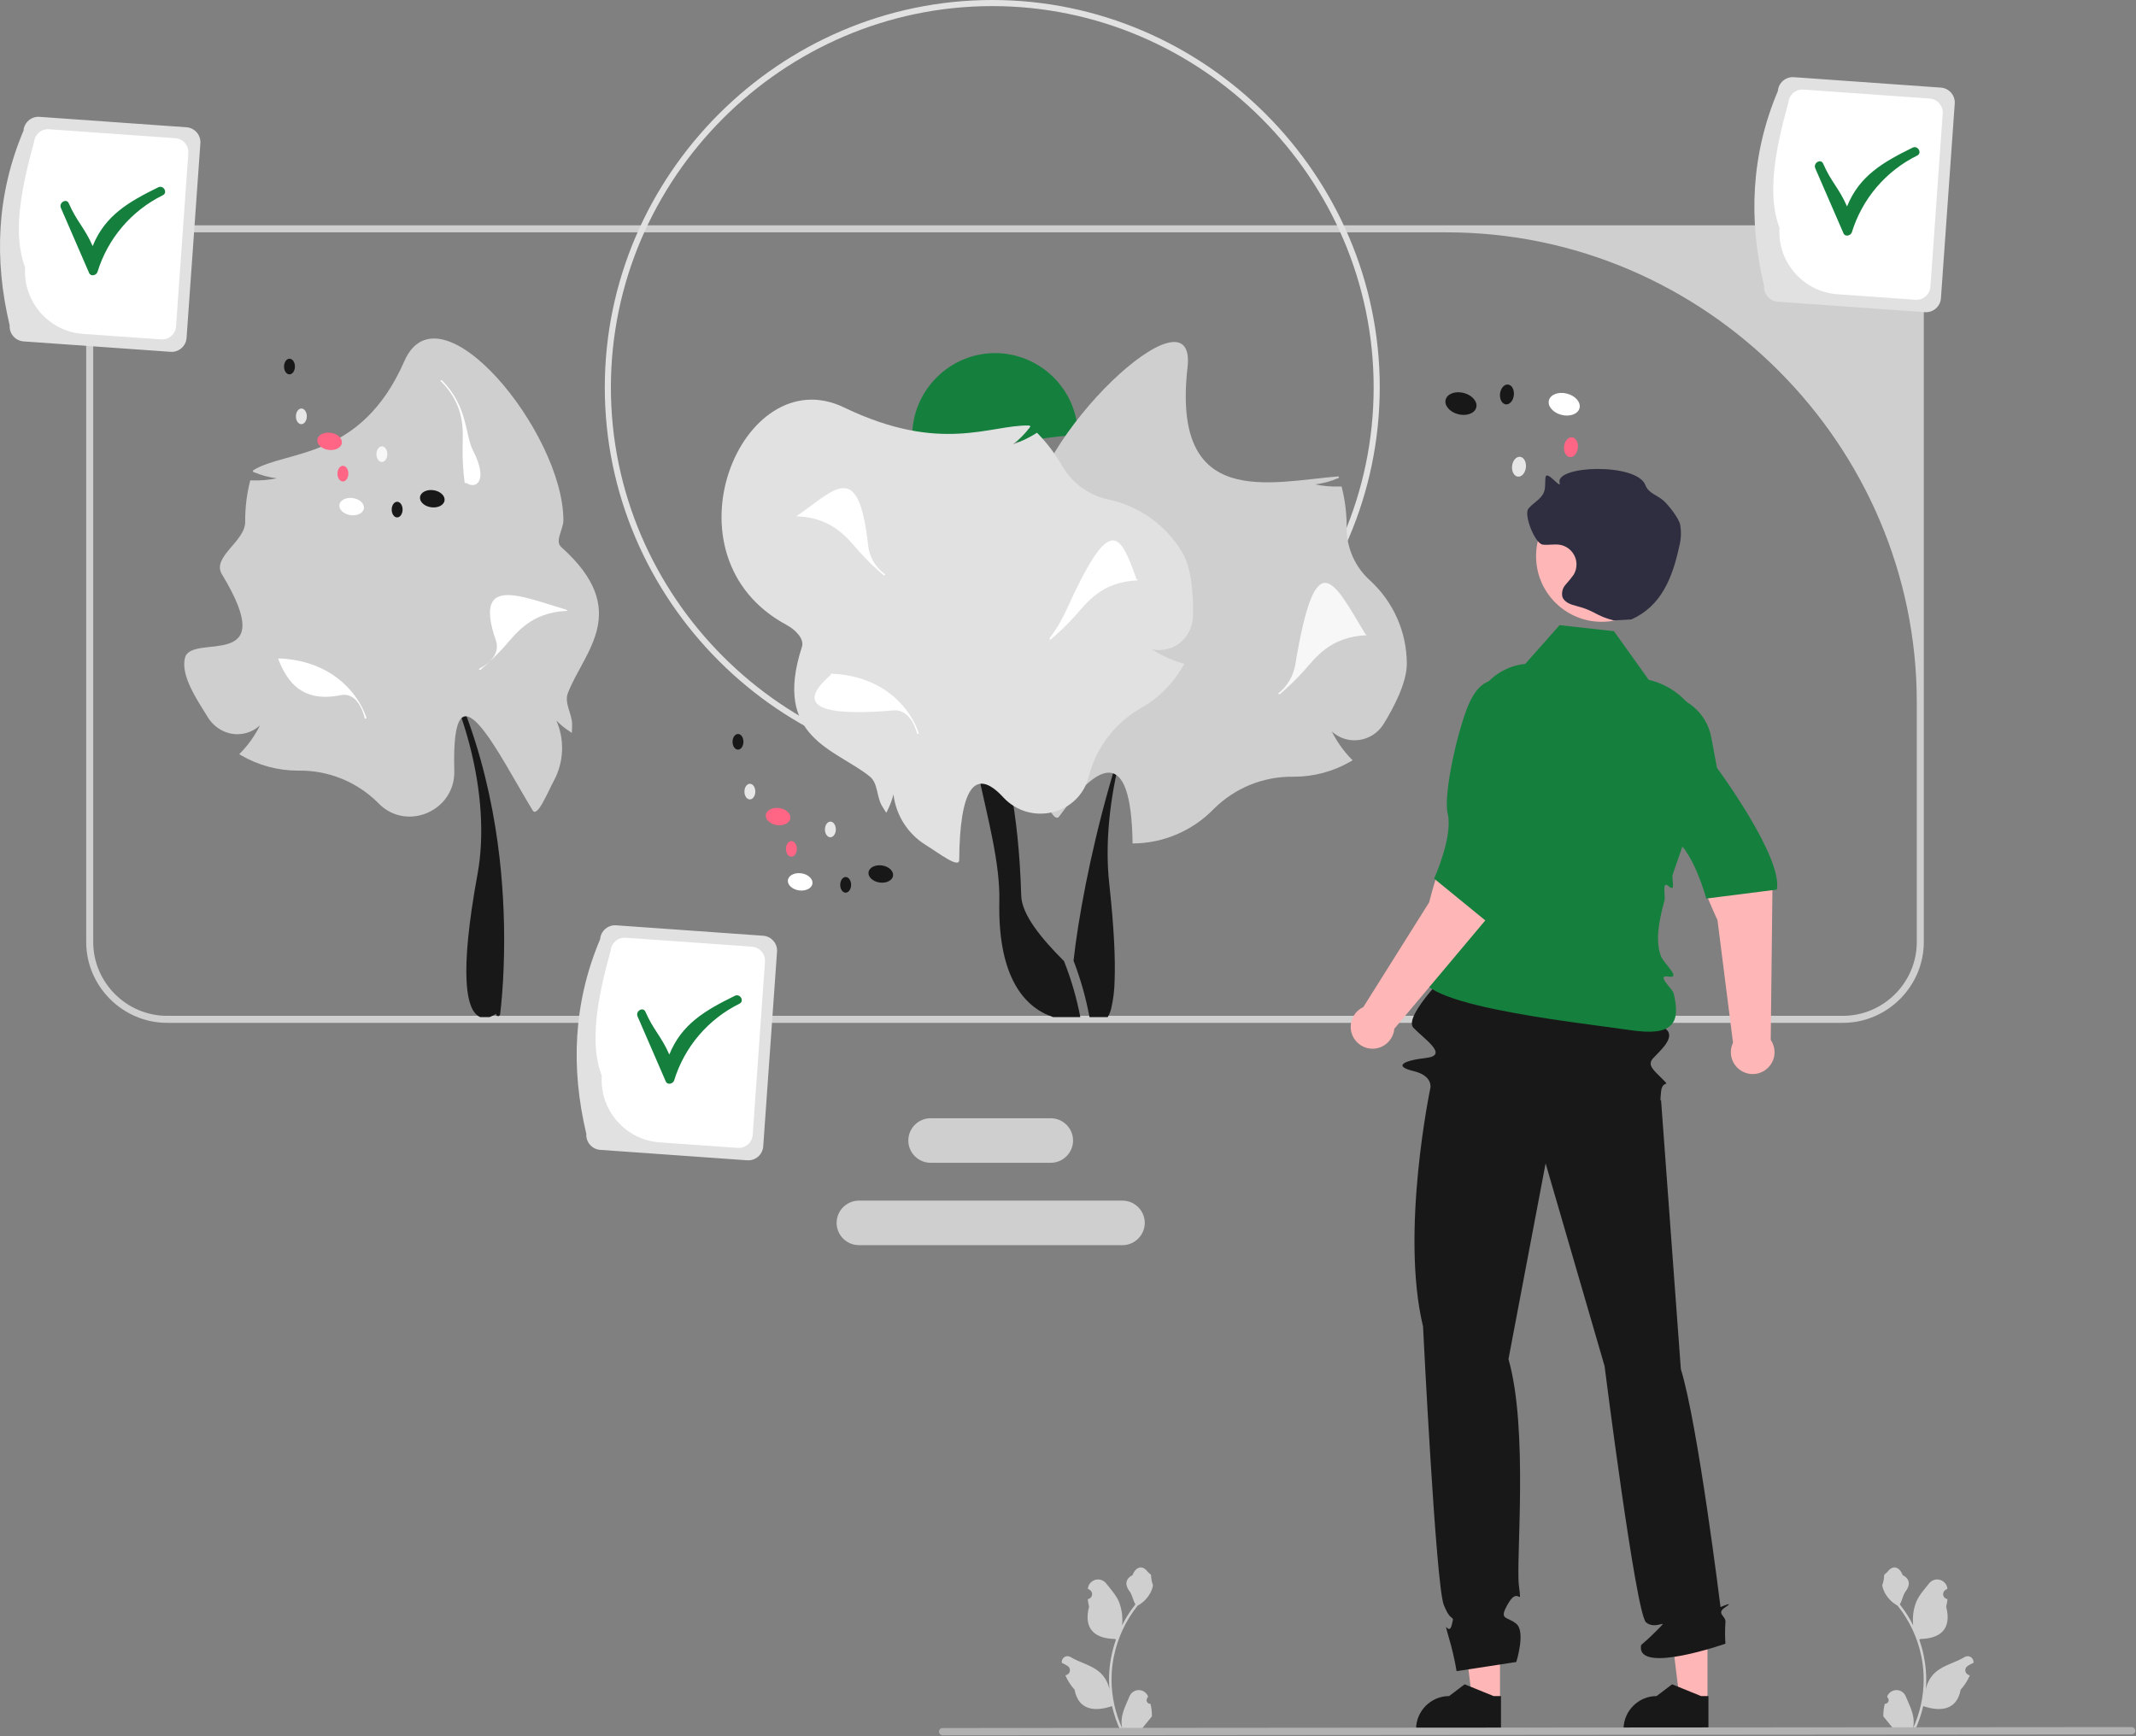 <?xml version="1.0" encoding="UTF-8" standalone="no"?><!DOCTYPE svg PUBLIC "-//W3C//DTD SVG 1.1//EN" "http://www.w3.org/Graphics/SVG/1.1/DTD/svg11.dtd"><svg width="100%" height="100%" viewBox="0 0 2917 2371" version="1.1" xmlns="http://www.w3.org/2000/svg" xmlns:xlink="http://www.w3.org/1999/xlink" xml:space="preserve" xmlns:serif="http://www.serif.com/" style="fill-rule:evenodd;clip-rule:evenodd;stroke-linejoin:round;stroke-miterlimit:2;"><rect x="0" y="0" width="2917" height="2371" fill="#808080" stroke="none"/><rect id="Artboard1" x="0" y="0" width="2916.07" height="2369.97" style="fill:none;"/><clipPath id="_clip1"><rect id="Artboard11" serif:id="Artboard1" x="0" y="0" width="2916.07" height="2369.97"/></clipPath><g clip-path="url(#_clip1)"><g><path d="M2516.87,1396.94l-2288.79,-0c-60.517,-0.068 -110.293,-49.845 -110.361,-110.361l-0,-868.491c0.069,-60.516 49.845,-110.292 110.361,-110.361l2288.79,-0c60.516,0.069 110.292,49.845 110.361,110.361l-0,868.491c-0.069,60.516 -49.845,110.292 -110.361,110.361Zm-2288.79,-1079.62c-55.278,0 -100.765,45.487 -100.765,100.765l0,868.491c0,55.278 45.487,100.764 100.764,100.764l2288.79,0c55.278,0 100.764,-45.486 100.764,-100.764l0,-327.468c-0,-352.074 -289.713,-641.788 -641.787,-641.788l-1747.76,0Z" style="fill:#cfcfcf;fill-rule:nonzero;"/><path d="M1453.04,1312.64c-29.698,-29.748 -57.706,-62.802 -58.442,-89.556c-6.625,-235.375 -75.291,-292.167 -71.541,-383.333c0.137,-1.497 -0.93,-2.86 -2.417,-3.084c-0.042,0 -0.042,0 -0.083,-0.041c-1.492,-0.128 -2.833,0.971 -3,2.458c-18.709,150.75 49.416,289.167 47.166,391.708c-1.083,49.417 6.625,84.084 18.667,108.334c14.542,29.416 35.458,43.5 54.833,50l37.067,-0c-4.973,-26.144 -12.423,-51.755 -22.25,-76.486Z" style="fill:#181818;fill-rule:nonzero;"/><path d="M1625.89,828.546c-0,0 -0,-0 -0,-0c-0,-0.023 -0.019,-0.041 -0.041,-0.041c-0,-0 -0,-0 -0.001,-0c-0.474,-0.359 -1.052,-0.553 -1.647,-0.553c-0.86,0 -1.671,0.406 -2.186,1.094c-89.781,117.812 -144.381,375.574 -155.938,483.047c9.6,24.958 16.889,50.746 21.775,77.037l24.913,-0c2.244,-3.838 3.888,-7.998 4.875,-12.333c2.823,-12.362 4.332,-24.988 4.5,-37.667c1.125,-28.417 -0.583,-70.75 -7.417,-133.333c-11.041,-101.25 20.417,-253.625 111.709,-373.375c0.909,-1.213 0.665,-2.959 -0.542,-3.876Zm-136.25,555.834c0.16,0.341 0.259,0.708 0.292,1.083c-0.375,-0.541 -0.459,-0.875 -0.292,-1.083l-0,-0Z" style="fill:#181818;fill-rule:nonzero;"/><path d="M686.971,1339.12c-1.623,28.792 -4,45.917 -4.041,46.291c-0.199,1.359 -1.377,2.376 -2.75,2.376c-0.14,0.004 -0.281,-0.01 -0.417,-0.042c-1.494,-0.223 -2.544,-1.629 -2.334,-3.125c-2.781,1.852 -5.774,3.363 -8.915,4.5l-12.583,0c-8.71,-3.458 -17.125,-15.875 -18.793,-50c-1.457,-29.583 2.167,-75.417 15.084,-145.833c18.375,-100.167 -13.501,-249.459 -104.792,-369.208c-0.906,-1.214 -0.663,-2.957 0.542,-3.876c0.482,-0.379 1.078,-0.585 1.692,-0.585c0.84,0 1.634,0.386 2.153,1.046l0.03,0.04c92.082,120.833 122.791,267.916 132.375,370.083c4.572,49.309 5.49,98.889 2.749,148.333Z" style="fill:#181818;fill-rule:nonzero;"/><path d="M1435.05,1588.06l-164.189,0c-0.012,0 -0.024,0 -0.036,0c-16.68,0 -30.405,-13.725 -30.405,-30.405c-0,-16.68 13.725,-30.406 30.405,-30.406c0.012,0 0.024,0 0.036,0l164.189,0c16.666,0.02 30.37,13.739 30.37,30.406c-0,16.666 -13.704,30.386 -30.37,30.405Z" style="fill:#cfcfcf;fill-rule:nonzero;"/><path d="M1532.97,1700.56l-360.022,0c-0.012,0 -0.024,0 -0.036,0c-16.68,0 -30.405,-13.725 -30.405,-30.405c-0,-16.68 13.725,-30.406 30.405,-30.406c0.012,0 0.024,0 0.036,0l360.022,0c16.667,0.02 30.37,13.739 30.37,30.406c0,16.666 -13.703,30.386 -30.37,30.405Z" style="fill:#cfcfcf;fill-rule:nonzero;"/><path d="M1355.09,1058.33c-290.292,0 -529.167,-238.874 -529.167,-529.166c0,-290.293 238.875,-529.167 529.167,-529.167c290.292,-0 529.166,238.874 529.166,529.167c-0.328,290.168 -238.998,528.838 -529.166,529.166Zm-0,-1050c-285.721,0 -520.833,235.113 -520.833,520.834c-0,285.72 235.112,520.833 520.833,520.833c285.721,0 520.833,-235.113 520.833,-520.833c0,-285.721 -235.112,-520.834 -520.833,-520.834Z" style="fill:#e1e1e1;fill-rule:nonzero;"/><path d="M1472.15,593.963c-16.673,0.998 -33.319,2.683 -49.82,5.163c-35.642,4.721 -71.212,9.84 -106.787,14.845c-22.141,3.102 -44.243,6.241 -66.306,9.418c-1.326,-5.112 -2.258,-10.318 -2.788,-15.573c-0.455,-4.122 -0.683,-8.266 -0.683,-12.413c0,-62.084 51.087,-113.17 113.17,-113.17c55.602,-0 103.379,40.977 111.849,95.93c0.855,5.224 1.312,10.506 1.365,15.799Z" style="fill:#15803d;fill-rule:nonzero;"/><path d="M1076,1201.95c0.935,-6.429 9.198,-10.557 18.44,-9.212c9.241,1.344 15.985,7.656 15.05,14.085c-0.936,6.429 -9.198,10.557 -18.44,9.212c-9.242,-1.345 -15.986,-7.656 -15.05,-14.085Z" style="fill:#fff;"/><path d="M1186.1,1191.21c0.935,-6.429 9.198,-10.557 18.44,-9.212c9.241,1.344 15.985,7.656 15.05,14.085c-0.936,6.429 -9.198,10.556 -18.44,9.212c-9.242,-1.345 -15.986,-7.656 -15.05,-14.085Z" style="fill:#181818;"/><path d="M1045.84,1112.81c0.935,-6.43 9.198,-10.557 18.44,-9.213c9.241,1.345 15.985,7.656 15.05,14.085c-0.936,6.429 -9.198,10.557 -18.44,9.212c-9.242,-1.344 -15.985,-7.655 -15.05,-14.084Z" style="fill:#ff6584;"/><path d="M1016.61,1081.06c0.045,-5.902 3.415,-10.669 7.52,-10.638c4.106,0.031 7.403,4.848 7.359,10.751c-0.045,5.902 -3.415,10.668 -7.52,10.637c-4.106,-0.031 -7.403,-4.848 -7.359,-10.75Z" style="fill:#e6e6e6;"/><path d="M1000.39,1013.05c0.045,-5.902 3.415,-10.668 7.52,-10.637c4.106,0.031 7.403,4.848 7.359,10.75c-0.045,5.902 -3.414,10.669 -7.52,10.638c-4.106,-0.031 -7.403,-4.848 -7.359,-10.751Z" style="fill:#181818;"/><path d="M1126.56,1132.74c0.045,-5.902 3.414,-10.668 7.52,-10.637c4.106,0.031 7.403,4.848 7.358,10.75c-0.044,5.902 -3.414,10.668 -7.52,10.637c-4.106,-0.031 -7.403,-4.848 -7.358,-10.75Z" style="fill:#e6e6e6;"/><path d="M1073.35,1159.31c0.045,-5.902 3.415,-10.669 7.521,-10.638c4.105,0.031 7.402,4.848 7.358,10.75c-0.045,5.902 -3.414,10.669 -7.52,10.638c-4.106,-0.031 -7.403,-4.848 -7.359,-10.75Z" style="fill:#ff6584;"/><path d="M1147.42,1208.41c0.044,-5.903 3.414,-10.669 7.52,-10.638c4.105,0.031 7.403,4.848 7.358,10.75c-0.045,5.902 -3.414,10.669 -7.52,10.638c-4.106,-0.031 -7.403,-4.848 -7.358,-10.75Z" style="fill:#181818;"/><path d="M2115.24,546.796c2.034,-8.028 13.055,-12.171 24.594,-9.246c11.54,2.924 19.257,11.816 17.223,19.843c-2.035,8.028 -13.055,12.171 -24.595,9.246c-11.539,-2.924 -19.256,-11.816 -17.222,-19.843Z" style="fill:#fff;"/><path d="M1974.22,545.887c2.034,-8.028 13.054,-12.171 24.594,-9.246c11.54,2.924 19.257,11.816 17.222,19.843c-2.034,8.028 -13.054,12.171 -24.594,9.247c-11.54,-2.925 -19.257,-11.816 -17.222,-19.844Z" style="fill:#181818;"/><path d="M2141.7,663.79c2.035,-8.028 13.055,-12.171 24.594,-9.247c11.54,2.925 19.257,11.816 17.223,19.844c-2.035,8.028 -13.055,12.171 -24.595,9.246c-11.539,-2.924 -19.256,-11.816 -17.222,-19.843Z" style="fill:#ff6584;"/><path d="M2197.54,716.396c0.836,-7.477 5.737,-13.076 10.938,-12.495c5.202,0.582 8.746,7.124 7.911,14.601c-0.836,7.477 -5.737,13.075 -10.938,12.494c-5.202,-0.581 -8.746,-7.123 -7.911,-14.6Z" style="fill:#e6e6e6;"/><path d="M2209.14,804.762c0.835,-7.477 5.737,-13.076 10.938,-12.494c5.201,0.581 8.746,7.123 7.911,14.6c-0.836,7.477 -5.737,13.076 -10.939,12.494c-5.201,-0.581 -8.746,-7.123 -7.91,-14.6Z" style="fill:#3f3d56;"/><path d="M2064.97,636.362c0.835,-7.477 5.737,-13.075 10.938,-12.494c5.201,0.581 8.746,7.123 7.911,14.6c-0.836,7.477 -5.737,13.076 -10.938,12.495c-5.202,-0.582 -8.746,-7.124 -7.911,-14.601Z" style="fill:#e6e6e6;"/><path d="M2135.93,609.702c0.836,-7.477 5.737,-13.075 10.938,-12.494c5.202,0.581 8.746,7.123 7.911,14.6c-0.836,7.477 -5.737,13.076 -10.938,12.495c-5.202,-0.582 -8.746,-7.124 -7.911,-14.601Z" style="fill:#ff6584;"/><path d="M2048.51,537.675c0.836,-7.477 5.737,-13.076 10.938,-12.494c5.202,0.581 8.746,7.123 7.911,14.6c-0.836,7.477 -5.737,13.076 -10.938,12.494c-5.202,-0.581 -8.746,-7.123 -7.911,-14.6Z" style="fill:#181818;"/><path d="M2409.05,390.327c-21.474,-90.191 -17.893,-179.023 18.879,-266.057c0.803,-11.137 10.614,-19.648 21.752,-18.87l200.932,14.258c11.137,0.803 19.648,10.614 18.87,21.752l-18.878,266.057c-0.803,11.137 -10.614,19.648 -21.752,18.87l-200.933,-14.257c-11.136,-0.803 -19.647,-10.614 -18.87,-21.753Z" style="fill:#e1e1e1;fill-rule:nonzero;"/><path d="M2430.17,311.061c-17.185,-44.445 -6.197,-105.57 12.137,-171.046c0.752,-10.43 9.94,-18.401 20.372,-17.673l172.684,12.254c10.43,0.751 18.401,9.94 17.673,20.371l-16.799,236.755c-0.752,10.43 -9.941,18.401 -20.373,17.672l-106.974,-7.59c-46.459,-3.349 -81.964,-44.277 -78.72,-90.743Z" style="fill:#fff;fill-rule:nonzero;"/><path d="M2611.86,201.675c-40.576,19.98 -72.636,38.491 -89.49,80.269c-10.857,-25.023 -21.714,-33.379 -32.572,-58.402c-3.193,-7.361 -13.966,-1.003 -10.793,6.309c12.852,29.619 25.704,59.239 38.556,88.859c2.267,5.225 10.007,3.182 11.423,-1.493c14.049,-45.677 46.333,-83.595 89.185,-104.748c7.217,-3.554 0.89,-14.339 -6.309,-10.794Z" style="fill:#15803d;fill-rule:nonzero;"/><path d="M800.722,1548.66c-21.474,-90.191 -17.893,-179.024 18.879,-266.057c0.803,-11.137 10.614,-19.648 21.752,-18.87l200.932,14.257c11.137,0.803 19.648,10.614 18.87,21.753l-18.878,266.057c-0.803,11.137 -10.614,19.648 -21.753,18.87l-200.932,-14.258c-11.137,-0.802 -19.648,-10.613 -18.87,-21.752Z" style="fill:#e1e1e1;fill-rule:nonzero;"/><path d="M821.837,1469.39c-17.185,-44.444 -6.197,-105.57 12.137,-171.046c0.751,-10.43 9.94,-18.401 20.372,-17.672l172.684,12.253c10.43,0.751 18.401,9.94 17.673,20.372l-16.799,236.754c-0.752,10.431 -9.941,18.401 -20.373,17.673l-106.974,-7.591c-46.459,-3.349 -81.964,-44.277 -78.72,-90.743Z" style="fill:#fff;fill-rule:nonzero;"/><path d="M1003.53,1360.01c-40.576,19.98 -72.636,38.491 -89.49,80.269c-10.857,-25.023 -21.715,-33.379 -32.572,-58.402c-3.194,-7.36 -13.966,-1.003 -10.793,6.309c12.851,29.62 25.703,59.24 38.555,88.859c2.267,5.225 10.008,3.183 11.424,-1.493c14.049,-45.676 46.333,-83.594 89.185,-104.748c7.216,-3.553 0.889,-14.338 -6.309,-10.794Z" style="fill:#15803d;fill-rule:nonzero;"/><path d="M13.222,444.494c-21.474,-90.191 -17.893,-179.024 18.879,-266.057c0.803,-11.137 10.614,-19.648 21.752,-18.87l200.932,14.257c11.137,0.803 19.648,10.614 18.87,21.753l-18.878,266.057c-0.803,11.137 -10.614,19.647 -21.753,18.87l-200.932,-14.258c-11.136,-0.802 -19.648,-10.613 -18.87,-21.752Z" style="fill:#e1e1e1;fill-rule:nonzero;"/><path d="M34.337,365.227c-17.185,-44.444 -6.197,-105.57 12.137,-171.046c0.752,-10.43 9.94,-18.4 20.372,-17.672l172.684,12.253c10.43,0.752 18.401,9.94 17.673,20.372l-16.799,236.755c-0.752,10.43 -9.941,18.401 -20.373,17.672l-106.974,-7.591c-46.459,-3.348 -81.964,-44.277 -78.72,-90.743Z" style="fill:#fff;fill-rule:nonzero;"/><path d="M216.027,255.842c-40.576,19.98 -72.636,38.49 -89.49,80.269c-10.857,-25.023 -21.715,-33.379 -32.572,-58.403c-3.194,-7.36 -13.966,-1.003 -10.793,6.309c12.851,29.62 25.703,59.24 38.555,88.859c2.267,5.226 10.008,3.183 11.424,-1.493c14.049,-45.676 46.333,-83.594 89.185,-104.748c7.216,-3.553 0.889,-14.338 -6.309,-10.793Z" style="fill:#15803d;fill-rule:nonzero;"/><path d="M1571.13,2327.04c-0.077,0.004 -0.155,0.005 -0.232,0.005c-2.781,0 -5.069,-2.288 -5.069,-5.068c0,-1.413 0.591,-2.763 1.628,-3.722l0.347,-1.38l-0.138,-0.332c-2.126,-5.024 -7.078,-8.304 -12.533,-8.304c-5.493,-0 -10.47,3.324 -12.573,8.398c-4.107,9.89 -9.334,19.796 -10.622,30.253c-0.567,4.622 -0.328,9.308 0.707,13.848c-9.644,-21.038 -14.653,-43.905 -14.685,-67.048c-0.002,-5.808 0.321,-11.611 0.967,-17.382c0.534,-4.732 1.274,-9.43 2.222,-14.094c5.168,-25.306 16.268,-49.028 32.384,-69.212c7.799,-4.255 14.109,-10.802 18.075,-18.753c1.437,-2.858 2.452,-5.91 3.015,-9.059c-1.709,-4.509 -2.608,-9.286 -2.654,-14.108c-1.227,-1.861 -3.421,-2.786 -4.76,-4.601c-6.661,-9.031 -15.838,-7.454 -20.629,4.818c-10.233,5.165 -10.333,13.731 -4.053,21.969c3.995,5.241 4.544,12.333 8.049,17.945c-0.36,0.461 -0.736,0.909 -1.096,1.37c-6.592,8.477 -12.338,17.58 -17.155,27.178c1.171,-10.752 -0.227,-21.63 -4.079,-31.736c-3.904,-9.419 -11.223,-17.352 -17.667,-25.494c-2.656,-3.408 -6.742,-5.404 -11.062,-5.404c-7.041,-0 -13.046,5.303 -13.917,12.29l-0.038,0.36c0.957,0.54 1.894,1.114 2.811,1.72c1.907,1.274 3.055,3.422 3.055,5.716c0,3.378 -2.489,6.28 -5.827,6.795l-0.14,0.021c0.341,3.45 0.944,6.869 1.803,10.228c-8.268,31.973 9.581,43.618 35.067,44.141c0.563,0.288 1.111,0.577 1.674,0.851c-4.84,13.714 -7.875,28 -9.03,42.497c-0.654,8.552 -0.616,17.144 0.115,25.691l-0.043,-0.303c-1.846,-9.502 -6.918,-18.08 -14.353,-24.278c-11.046,-9.073 -26.651,-12.415 -38.567,-19.708c-1.272,-0.816 -2.752,-1.251 -4.263,-1.251c-4.329,0 -7.891,3.562 -7.891,7.891c0,0.347 0.023,0.693 0.069,1.037l0.048,0.318c1.777,0.724 3.506,1.557 5.179,2.496c0.957,0.54 1.894,1.113 2.811,1.719c1.907,1.275 3.055,3.423 3.055,5.717c0,3.377 -2.489,6.279 -5.827,6.794l-0.14,0.022l-0.289,0.043c3.035,7.247 7.295,13.918 12.593,19.72c5.17,27.911 27.373,30.559 51.123,22.431l0.015,-0c2.606,11.324 6.381,22.346 11.266,32.889l40.246,0c0.145,-0.447 0.274,-0.909 0.404,-1.356c-3.725,0.234 -7.465,0.012 -11.136,-0.663c2.986,-3.664 5.972,-7.357 8.958,-11.021c0.067,-0.068 0.13,-0.141 0.188,-0.216c1.514,-1.875 3.043,-3.736 4.558,-5.612l0.001,-0.002c0.081,-5.748 -0.579,-11.483 -1.963,-17.063l-0.002,-0.001Z" style="fill:#cfcfcf;fill-rule:nonzero;"/><path d="M2573.9,2327.04c0.078,0.004 0.155,0.005 0.233,0.005c2.78,0 5.068,-2.288 5.068,-5.068c0,-1.413 -0.59,-2.763 -1.628,-3.722l-0.347,-1.38l0.138,-0.332c2.127,-5.024 7.078,-8.304 12.534,-8.304c5.492,-0 10.469,3.324 12.573,8.398c4.106,9.89 9.334,19.796 10.621,30.253c0.567,4.622 0.328,9.308 -0.706,13.848c9.644,-21.038 14.652,-43.905 14.684,-67.048c0.002,-5.808 -0.32,-11.611 -0.966,-17.382c-0.534,-4.732 -1.275,-9.43 -2.222,-14.094c-5.169,-25.306 -16.269,-49.028 -32.384,-69.212c-7.8,-4.255 -14.11,-10.802 -18.075,-18.753c-1.437,-2.858 -2.453,-5.91 -3.015,-9.059c1.709,-4.509 2.608,-9.286 2.654,-14.108c1.226,-1.861 3.421,-2.786 4.76,-4.601c6.661,-9.031 15.838,-7.454 20.628,4.818c10.234,5.165 10.333,13.731 4.054,21.969c-3.995,5.241 -4.544,12.333 -8.05,17.945c0.361,0.461 0.736,0.909 1.097,1.37c6.592,8.477 12.338,17.58 17.154,27.178c-1.171,-10.752 0.227,-21.63 4.08,-31.736c3.904,-9.419 11.222,-17.352 17.667,-25.494c2.655,-3.408 6.742,-5.404 11.062,-5.404c7.041,-0 13.046,5.303 13.916,12.29l0.039,0.36c-0.958,0.54 -1.895,1.114 -2.811,1.72c-1.907,1.274 -3.055,3.422 -3.055,5.716c-0,3.378 2.489,6.28 5.827,6.795l0.14,0.021c-0.341,3.45 -0.944,6.869 -1.803,10.228c8.267,31.973 -9.582,43.618 -35.068,44.141c-0.562,0.288 -1.111,0.577 -1.673,0.851c4.839,13.714 7.875,28 9.03,42.497c0.654,8.552 0.615,17.144 -0.116,25.691l0.044,-0.303c1.846,-9.502 6.918,-18.08 14.353,-24.278c11.045,-9.073 26.651,-12.415 38.567,-19.708c1.271,-0.816 2.752,-1.251 4.263,-1.251c4.329,0 7.891,3.562 7.891,7.891c-0,0.347 -0.023,0.693 -0.069,1.037l-0.048,0.318c-1.777,0.724 -3.506,1.557 -5.179,2.496c-0.957,0.54 -1.894,1.113 -2.811,1.719c-1.907,1.275 -3.055,3.423 -3.055,5.717c-0,3.377 2.489,6.279 5.827,6.794l0.14,0.022l0.289,0.043c-3.036,7.247 -7.296,13.918 -12.594,19.72c-5.169,27.911 -27.372,30.559 -51.122,22.431l-0.015,-0c-2.606,11.324 -6.381,22.346 -11.266,32.889l-40.246,0c-0.145,-0.447 -0.274,-0.909 -0.404,-1.356c3.725,0.234 7.465,0.012 11.136,-0.663c-2.986,-3.664 -5.972,-7.357 -8.958,-11.021c-0.067,-0.068 -0.13,-0.141 -0.188,-0.216c-1.515,-1.875 -3.043,-3.736 -4.558,-5.612l-0.001,-0.002c-0.081,-5.748 0.579,-11.483 1.963,-17.063l0.001,-0.001Z" style="fill:#cfcfcf;fill-rule:nonzero;"/><path d="M2331.79,2323.67l-37.709,-0.005l-17.937,-145.445l55.654,0.004l-0.008,145.446Z" style="fill:#ffb6b6;fill-rule:nonzero;"/><path d="M2333.12,2363l-115.956,-0.004l-0,-1.466c0.002,-24.759 20.375,-45.131 45.133,-45.133l0.003,0l21.181,-16.069l39.518,16.072l10.123,-0l-0.002,46.6Z" style="fill:#181818;fill-rule:nonzero;"/><path d="M2048.46,2323.67l-37.708,-0.005l-17.938,-145.445l55.655,0.004l-0.009,145.446Z" style="fill:#ffb6b6;fill-rule:nonzero;"/><path d="M2049.79,2363l-115.955,-0.004l-0,-1.466c0.001,-24.759 20.374,-45.131 45.133,-45.133l0.003,0l21.18,-16.069l39.519,16.072l10.122,-0l-0.002,46.6Z" style="fill:#181818;fill-rule:nonzero;"/><path d="M2365.37,1096.03l-62.729,25.202c-0.648,44.092 42.815,135.319 42.815,135.319l21.227,167.537c-1.954,4.047 -2.969,8.484 -2.969,12.979c-0,16.373 13.473,29.846 29.846,29.846c16.373,-0 29.846,-13.473 29.846,-29.846c-0,-6.019 -1.821,-11.899 -5.222,-16.865l2.389,-210.675l-55.203,-113.497Z" style="fill:#ffb6b6;fill-rule:nonzero;"/><path d="M2240.97,953.36c8.237,-3.2 16.997,-4.843 25.834,-4.843c34.194,0 63.814,24.589 70.107,58.198l7.856,41.954c-0,-0 90.146,121.918 81.751,166.292l-96.402,12.24c-0,0 -16.291,-61.212 -42.093,-80.466c-15.802,-11.792 -46.754,-66.18 -65.603,-114.084c-14.394,-36.578 -18.09,-65.053 18.55,-79.291Z" style="fill:#15803d;fill-rule:nonzero;"/><path d="M1985.02,1319.88c0,0 -69.729,68.003 -54.838,83.71c14.891,15.707 48.952,37.707 17.338,41.29c-31.614,3.583 -44.729,11.351 -17.338,17.884c27.391,6.532 23.158,23.308 23.158,23.308c-0,-0 -41.236,196.308 -9.986,325.475c-0,-0 17.391,352.799 28.305,380.274c10.914,27.476 15.081,10.809 10.914,27.476c-4.166,16.666 -12.5,-12.5 -4.166,16.666c4.547,15.236 8.147,30.737 10.78,46.417l81.51,-12.5c-0,0 13.123,-41.364 -0,-52.224c-13.124,-10.859 -24.896,-4.166 -10.677,-28.346c14.22,-24.18 18.387,9.153 14.22,-24.18c-4.167,-33.333 13.228,-213.615 -14.22,-308.891l50.722,-267.345l80.528,276.82c0,-0 42.714,338.083 56.592,350c13.878,11.916 34.711,-8.917 13.878,11.916c-20.833,20.833 -20.47,17.25 -20.833,20.833c-3.881,38.218 115.409,-3.583 115.409,-3.583c-0.663,-9.711 -0.663,-19.456 0,-29.166c1.257,-8.917 -13.756,-11.771 0,-20.761c13.757,-8.99 -6.712,-0.073 -6.712,-0.073c-0,-0 -30.763,-249.416 -54.167,-325l-27.083,-368.069c-0,0 -1.719,7.342 -0,-10.503c1.719,-17.844 14.219,-5.345 1.719,-17.845c-12.5,-12.5 -20.833,-18.869 -12.5,-28.184c8.334,-9.316 31.322,-28.161 17.745,-39.572c-13.578,-11.411 -40.297,-85.827 -40.297,-85.827l-260.417,2.083" style="fill:#181818;fill-rule:nonzero;"/><path d="M2082.93,906.661l46.955,-52.872l74.196,8.244l47.503,66.479c52.199,12 86.352,63.39 77.2,116.164c-9.147,52.671 -29.18,104.555 -44.516,149.862c-1.834,5.418 4.834,24.844 -5.273,15.962c-10.108,-8.883 -4.158,13.285 -5.945,19.648c-8.6,30.606 -12.271,56.724 -4.66,75.995c3.925,9.938 28.437,30.585 10.3,27.613c-18.136,-2.972 5.235,16.111 6.943,23.095c10.328,42.244 -2.653,58.44 -59.09,50.07c-75.163,-11.145 -326.974,-36.841 -278.153,-85.661c48.82,-48.82 59.544,-130.401 59.544,-130.401l1.957,-186.643c-8.252,-44.752 21.783,-88.368 66.535,-96.621c2.155,-0.397 4.322,-0.709 6.503,-0.934l0.001,-0Z" style="fill:#15803d;fill-rule:nonzero;"/><path d="M2068.91,1120.89l-64.482,-20.301c-28.466,33.677 -52.724,131.774 -52.724,131.774l-89.849,142.991c-10.53,4.879 -17.299,15.475 -17.299,27.081c0,16.373 13.473,29.846 29.846,29.846c15.403,-0 28.404,-11.923 29.735,-27.267l135.467,-161.364l29.306,-122.76Z" style="fill:#ffb6b6;fill-rule:nonzero;"/><path d="M2063.22,931.685c29.233,9.571 49.132,37.025 49.132,67.785c0,11.996 -3.026,23.8 -8.797,34.316l-20.536,37.418c0,-0 -5.206,168.942 -39.841,197.923l-84.72,-69.187c-0,0 26.229,-57.657 18.492,-88.908c-4.738,-19.139 5.828,-80.819 21.638,-129.81c12.072,-37.409 27.275,-61.768 64.632,-49.537Z" style="fill:#15803d;fill-rule:nonzero;"/><circle cx="2187.39" cy="759.556" r="89.68" style="fill:#ffb6b6;"/><path d="M2203.88,847.345c-24.977,-6.257 -25.827,-13.395 -50.804,-19.653c-7.953,-1.992 -17.167,-5.131 -19.525,-12.983c-1.133,-5.818 0.532,-11.843 4.492,-16.253c3.935,-4.311 7.621,-8.842 11.041,-13.571c2.516,-4.218 3.844,-9.039 3.844,-13.951c-0,-13.215 -9.618,-24.619 -22.644,-26.848c-7.727,-1.322 -15.693,0.725 -23.469,-0.265c-10.664,-1.359 -26.35,-40.925 -19.514,-49.222c6.655,-8.076 17.578,-12.894 21.248,-22.694c2.4,-6.41 1.088,-13.577 2.157,-20.337c1.585,-10.023 21.869,17.729 19.169,7.947c-6.623,-23.997 105.432,-27.776 117.098,3.01c4.36,11.506 16.163,13.334 25.242,21.64c5.95,5.443 20.182,22.862 22.245,32.25c1.709,9.492 1.38,19.241 -0.965,28.597c-9.306,43.858 -24.688,82.728 -65.631,100.999" style="fill:#2f2e41;fill-rule:nonzero;"/><path d="M2911.08,2368.69l-1623.86,1.281c-2.716,-0.008 -4.947,-2.245 -4.947,-4.961c0,-2.717 2.231,-4.954 4.947,-4.962l1623.86,-1.28c0.013,-0 0.026,-0 0.038,-0c2.722,-0 4.962,2.239 4.962,4.961c-0,2.717 -2.232,4.954 -4.948,4.961l-0.052,0Z" style="fill:#b1b1b1;fill-rule:nonzero;"/><path d="M516.296,1096.49c-28.57,-28.568 -67.481,-44.449 -107.881,-44.032l-1.598,0.004c-27.284,0.01 -54.087,-7.228 -77.656,-20.972l-2.453,-1.429l1.976,-2.036c10.695,-11.065 19.625,-23.709 26.478,-37.488c-11.437,10.634 -27.568,14.682 -42.671,10.706c-12.078,-3.313 -22.418,-11.173 -28.84,-21.925c-14.529,-23.444 -37.312,-56.869 -30.999,-81.023c9.097,-34.806 132.501,21.66 50.411,-114.019c-14.306,-23.644 32.021,-44.75 31.785,-71.744l-0.008,-1.924c-0.003,-17.8 2.173,-35.535 6.477,-52.807l0.437,-1.744l1.795,0.063c11.572,0.393 23.151,-0.577 34.496,-2.891c-10.642,-1.305 -21.053,-4.074 -30.937,-8.228l-1.93,-0.781l0.655,-1.978c45.163,-27.963 147.11,-13.483 206.283,-148.867c47.981,-109.777 217.275,97.45 217.275,217.233c-0,12.222 -12.096,28.374 -3.041,36.452c97.885,87.328 30.345,143.405 9.051,199.832c-5.052,13.388 5.903,28.085 5.903,42.569c0,2.458 -0.062,4.994 -0.186,7.54l-0.189,3.914l-3.264,-2.172c-6.456,-4.23 -12.441,-9.139 -17.852,-14.643c11.362,26.148 10.263,56.089 -2.988,81.333c-10.258,19.362 -23.118,51.666 -29.497,41.196c-46.723,-76.697 -111.479,-214.479 -106.931,-53.938c1.547,54.592 -64.89,83.59 -103.226,44.693c-0.293,-0.296 -0.585,-0.595 -0.875,-0.894Z" style="fill:#cfcfcf;fill-rule:nonzero;"/><path d="M463.494,689.451c0.935,-6.429 9.198,-10.557 18.44,-9.213c9.241,1.345 15.985,7.656 15.05,14.085c-0.936,6.429 -9.198,10.557 -18.44,9.213c-9.242,-1.345 -15.985,-7.656 -15.05,-14.085Z" style="fill:#fff;"/><path d="M573.603,678.707c0.935,-6.429 9.198,-10.557 18.44,-9.212c9.241,1.344 15.985,7.656 15.05,14.085c-0.936,6.429 -9.198,10.557 -18.44,9.212c-9.242,-1.345 -15.986,-7.656 -15.05,-14.085Z" style="fill:#181818;"/><path d="M433.345,600.311c0.936,-6.429 9.198,-10.557 18.44,-9.213c9.242,1.345 15.986,7.656 15.05,14.085c-0.935,6.429 -9.198,10.557 -18.44,9.213c-9.241,-1.345 -15.985,-7.656 -15.05,-14.085Z" style="fill:#ff6584;"/><path d="M404.112,568.558c0.045,-5.902 3.415,-10.669 7.52,-10.638c4.106,0.031 7.403,4.848 7.359,10.75c-0.045,5.903 -3.415,10.669 -7.52,10.638c-4.106,-0.031 -7.403,-4.848 -7.359,-10.75Z" style="fill:#e6e6e6;"/><path d="M387.887,500.548c0.045,-5.902 3.415,-10.668 7.52,-10.637c4.106,0.031 7.403,4.848 7.359,10.75c-0.045,5.902 -3.415,10.669 -7.52,10.638c-4.106,-0.031 -7.403,-4.848 -7.359,-10.751Z" style="fill:#181818;"/><path d="M514.058,620.24c0.045,-5.902 3.414,-10.668 7.52,-10.637c4.106,0.031 7.403,4.848 7.358,10.75c-0.044,5.902 -3.414,10.669 -7.52,10.638c-4.106,-0.032 -7.403,-4.849 -7.358,-10.751Z" style="fill:#f7f7f7;"/><path d="M460.849,646.807c0.045,-5.903 3.415,-10.669 7.52,-10.638c4.106,0.031 7.403,4.848 7.359,10.75c-0.045,5.902 -3.414,10.669 -7.52,10.638c-4.106,-0.031 -7.403,-4.848 -7.359,-10.75Z" style="fill:#ff6584;"/><path d="M534.917,695.908c0.045,-5.902 3.415,-10.668 7.52,-10.637c4.106,0.031 7.403,4.848 7.359,10.75c-0.045,5.902 -3.414,10.669 -7.52,10.638c-4.106,-0.032 -7.403,-4.849 -7.359,-10.751Z" style="fill:#181818;"/><path d="M1546.72,1151.96c-1.976,-136.151 -47.767,-109.307 -100.191,-36.998c-7.196,9.926 -19.239,-21.834 -29.497,-41.195c-13.25,-25.244 -14.35,-55.186 -2.988,-81.334c-5.411,5.505 -11.395,10.414 -17.852,14.643l-3.264,2.172l-0.188,-3.914c-0.124,-2.545 -0.187,-5.082 -0.187,-7.54c0,-14.484 10.955,-29.181 5.903,-42.569c-21.294,-56.427 -88.834,-112.503 9.052,-199.831c9.055,-8.079 -3.042,-24.23 -3.042,-36.453c0,-119.782 230.805,-336.271 217.275,-217.232c-22.189,195.232 112.823,156.429 206.283,148.866l0.655,1.978l-1.93,0.781c-9.884,4.154 -20.295,6.923 -30.937,8.229c11.345,2.313 22.923,3.283 34.496,2.89l1.794,-0.063l0.437,1.744c4.305,17.272 6.48,35.007 6.477,52.807l-0.008,1.924c-0.081,27.331 11.487,53.442 31.785,71.745c32.055,29.226 50.365,70.64 50.411,114.018c-0,25.393 -17.259,58.727 -31.738,82.218c-7.429,12.116 -20.018,20.179 -34.13,21.861c-13.357,1.685 -26.795,-2.656 -36.642,-11.837c6.853,13.779 15.783,26.423 26.479,37.488l1.975,2.036l-2.453,1.429c-23.569,13.744 -50.372,20.982 -77.656,20.971l-1.598,-0.004c-40.4,-0.416 -79.311,15.465 -107.88,44.032c-29.092,29.969 -69.075,46.973 -110.841,47.138Z" style="fill:#cfcfcf;fill-rule:nonzero;"/><path d="M1486.84,1060.63c-13.437,52.539 -80.196,67.992 -116.94,28.107c-39.499,-42.876 -59.25,-9.518 -59.968,85.713c-0.093,12.261 -27.617,-9.175 -46.229,-20.736c-24.161,-15.136 -40.189,-40.45 -43.541,-68.762c-1.902,7.48 -4.601,14.735 -8.049,21.641l-1.726,3.52l-2.134,-3.286c-1.389,-2.137 -2.72,-4.298 -3.958,-6.421c-7.294,-12.513 -5.231,-30.728 -16.338,-39.75c-46.813,-38.026 -133.403,-52.46 -92.813,-177.201c3.754,-11.539 -10.217,-24.179 -20.985,-29.961c-174.757,-93.847 -60.907,-364.194 78.317,-297.094c133.098,64.148 200.083,23.315 253.184,24.73l1.562,1.379l-1.275,1.647c-6.447,8.566 -14.047,16.201 -22.584,22.688c10.967,-3.714 21.459,-8.707 31.258,-14.875l1.519,-0.958l1.256,1.287c12.417,12.754 23.227,26.98 32.189,42.36l0.962,1.667c13.694,23.653 36.837,40.385 63.591,45.976c42.411,9.107 79.086,35.665 100.97,73.119c12.511,21.463 14.578,57.812 14.026,85.21c-0.044,12.822 -5.158,25.121 -14.219,34.195c-11.037,10.811 -26.844,15.303 -41.917,11.909c12.859,8.454 26.942,14.88 41.755,19.054l2.732,0.764l-1.4,2.47c-13.441,23.743 -32.952,43.494 -56.529,57.225l-1.383,0.801c-35.113,19.985 -60.732,53.301 -71.028,92.369c-0.1,0.405 -0.202,0.809 -0.305,1.213Z" style="fill:#e1e1e1;fill-rule:nonzero;"/><path d="M499.68,981.341c0.52,-0.32 0.853,-0.796 0.761,-1.116c-5.013,-14.381 -12.892,-27.595 -23.16,-38.841c-16.08,-17.973 -45.734,-39.873 -95.688,-42.144c-0.611,0.032 -1.178,0.328 -1.553,0.809c-0.354,0.471 0.085,0.425 0.271,0.893c12.463,31.365 33.04,58.909 85.02,48.464c25.451,-5.115 32.856,31.765 32.911,31.955c0.102,0.351 0.676,0.381 1.284,0.067c0.053,-0.027 0.104,-0.056 0.154,-0.087Z" style="fill:#fff;fill-rule:nonzero;"/><path d="M1253.85,1002.17c0.52,-0.319 0.853,-0.796 0.76,-1.116c-5.012,-14.38 -12.892,-27.595 -23.16,-38.841c-16.079,-17.972 -45.733,-39.872 -95.688,-42.144c-0.61,0.032 -1.177,0.328 -1.552,0.81c-0.354,0.47 0.653,0.563 0.271,0.893c-60.984,52.63 16.709,54.481 85.02,48.463c25.86,-2.278 32.856,31.765 32.911,31.955c0.102,0.351 0.676,0.381 1.284,0.067c0.052,-0.027 0.104,-0.056 0.154,-0.087Z" style="fill:#fff;fill-rule:nonzero;"/><path d="M635.61,659.878c0.6,0.115 1.044,-0.508 1.314,-0.312c12.47,9.017 30.882,-1.8 9.041,-44.309c-11.021,-21.45 -6.951,-60.275 -42.347,-95.599c-0.472,-0.387 -1.091,-0.55 -1.693,-0.447c-0.578,0.11 -0.758,0.487 -0.401,0.843c35.09,35.019 30.421,69.14 30.204,93.084c-0.111,15.309 0.827,30.607 2.806,45.787c-0.161,0.328 0.243,0.737 0.903,0.914c0.058,0.015 0.115,0.029 0.173,0.039Z" style="fill:#fff;fill-rule:nonzero;"/><path d="M1208.01,785.508c0.521,-0.32 0.854,-0.797 0.761,-1.117c-12.83,-9.111 -21.243,-23.221 -23.16,-38.841c-12.762,-118.605 -44.487,-77.678 -95.688,-42.144c-0.414,0.288 -1.199,0.34 -1.552,0.81c-0.354,0.47 -0.233,0.87 0.271,0.893c49.523,2.252 69.053,30.618 85.019,48.463c10.229,11.391 21.225,22.068 32.912,31.956c0.102,0.35 0.676,0.381 1.283,0.067c0.053,-0.028 0.104,-0.057 0.154,-0.087Z" style="fill:#fff;fill-rule:nonzero;"/><path d="M1746.43,948.008c-0.52,-0.32 -0.853,-0.797 -0.76,-1.117c12.267,-9.622 20.526,-23.473 23.159,-38.841c28.005,-169.009 51.698,-115.419 95.689,-42.144c0.259,0.433 1.198,0.34 1.552,0.81c0.354,0.47 0.233,0.87 -0.271,0.893c-49.523,2.252 -69.053,30.618 -85.02,48.463c-10.228,11.391 -21.224,22.068 -32.911,31.956c-0.102,0.35 -0.676,0.381 -1.283,0.067c-0.053,-0.028 -0.105,-0.057 -0.155,-0.087Z" style="fill:#f7f7f7;fill-rule:nonzero;"/><path d="M654.764,914.674c-0.521,-0.319 -0.854,-0.796 -0.761,-1.116c0.055,-0.192 31.632,-14.141 23.16,-38.841c-30.717,-89.556 31.744,-61.271 95.688,-42.144c0.587,0.109 1.127,0.392 1.553,0.81c0.353,0.47 0.232,0.87 -0.271,0.893c-49.524,2.252 -69.054,30.618 -85.02,48.463c-10.228,11.391 -21.225,22.067 -32.912,31.955c-0.101,0.351 -0.676,0.381 -1.283,0.067c-0.053,-0.027 -0.104,-0.056 -0.154,-0.087Z" style="fill:#fff;fill-rule:nonzero;"/><path d="M1433.93,873.008c-0.52,-0.32 -0.853,-0.797 -0.76,-1.117c9.193,-12.009 16.965,-25.043 23.159,-38.841c58.718,-129.358 72.246,-109.132 95.689,-42.144c0.166,0.476 1.198,0.34 1.552,0.81c0.354,0.47 0.233,0.87 -0.271,0.893c-49.523,2.252 -69.053,30.618 -85.02,48.463c-10.228,11.391 -21.224,22.068 -32.911,31.956c-0.102,0.35 -0.676,0.381 -1.283,0.067c-0.053,-0.028 -0.105,-0.057 -0.155,-0.087Z" style="fill:#fff;fill-rule:nonzero;"/></g></g></svg>